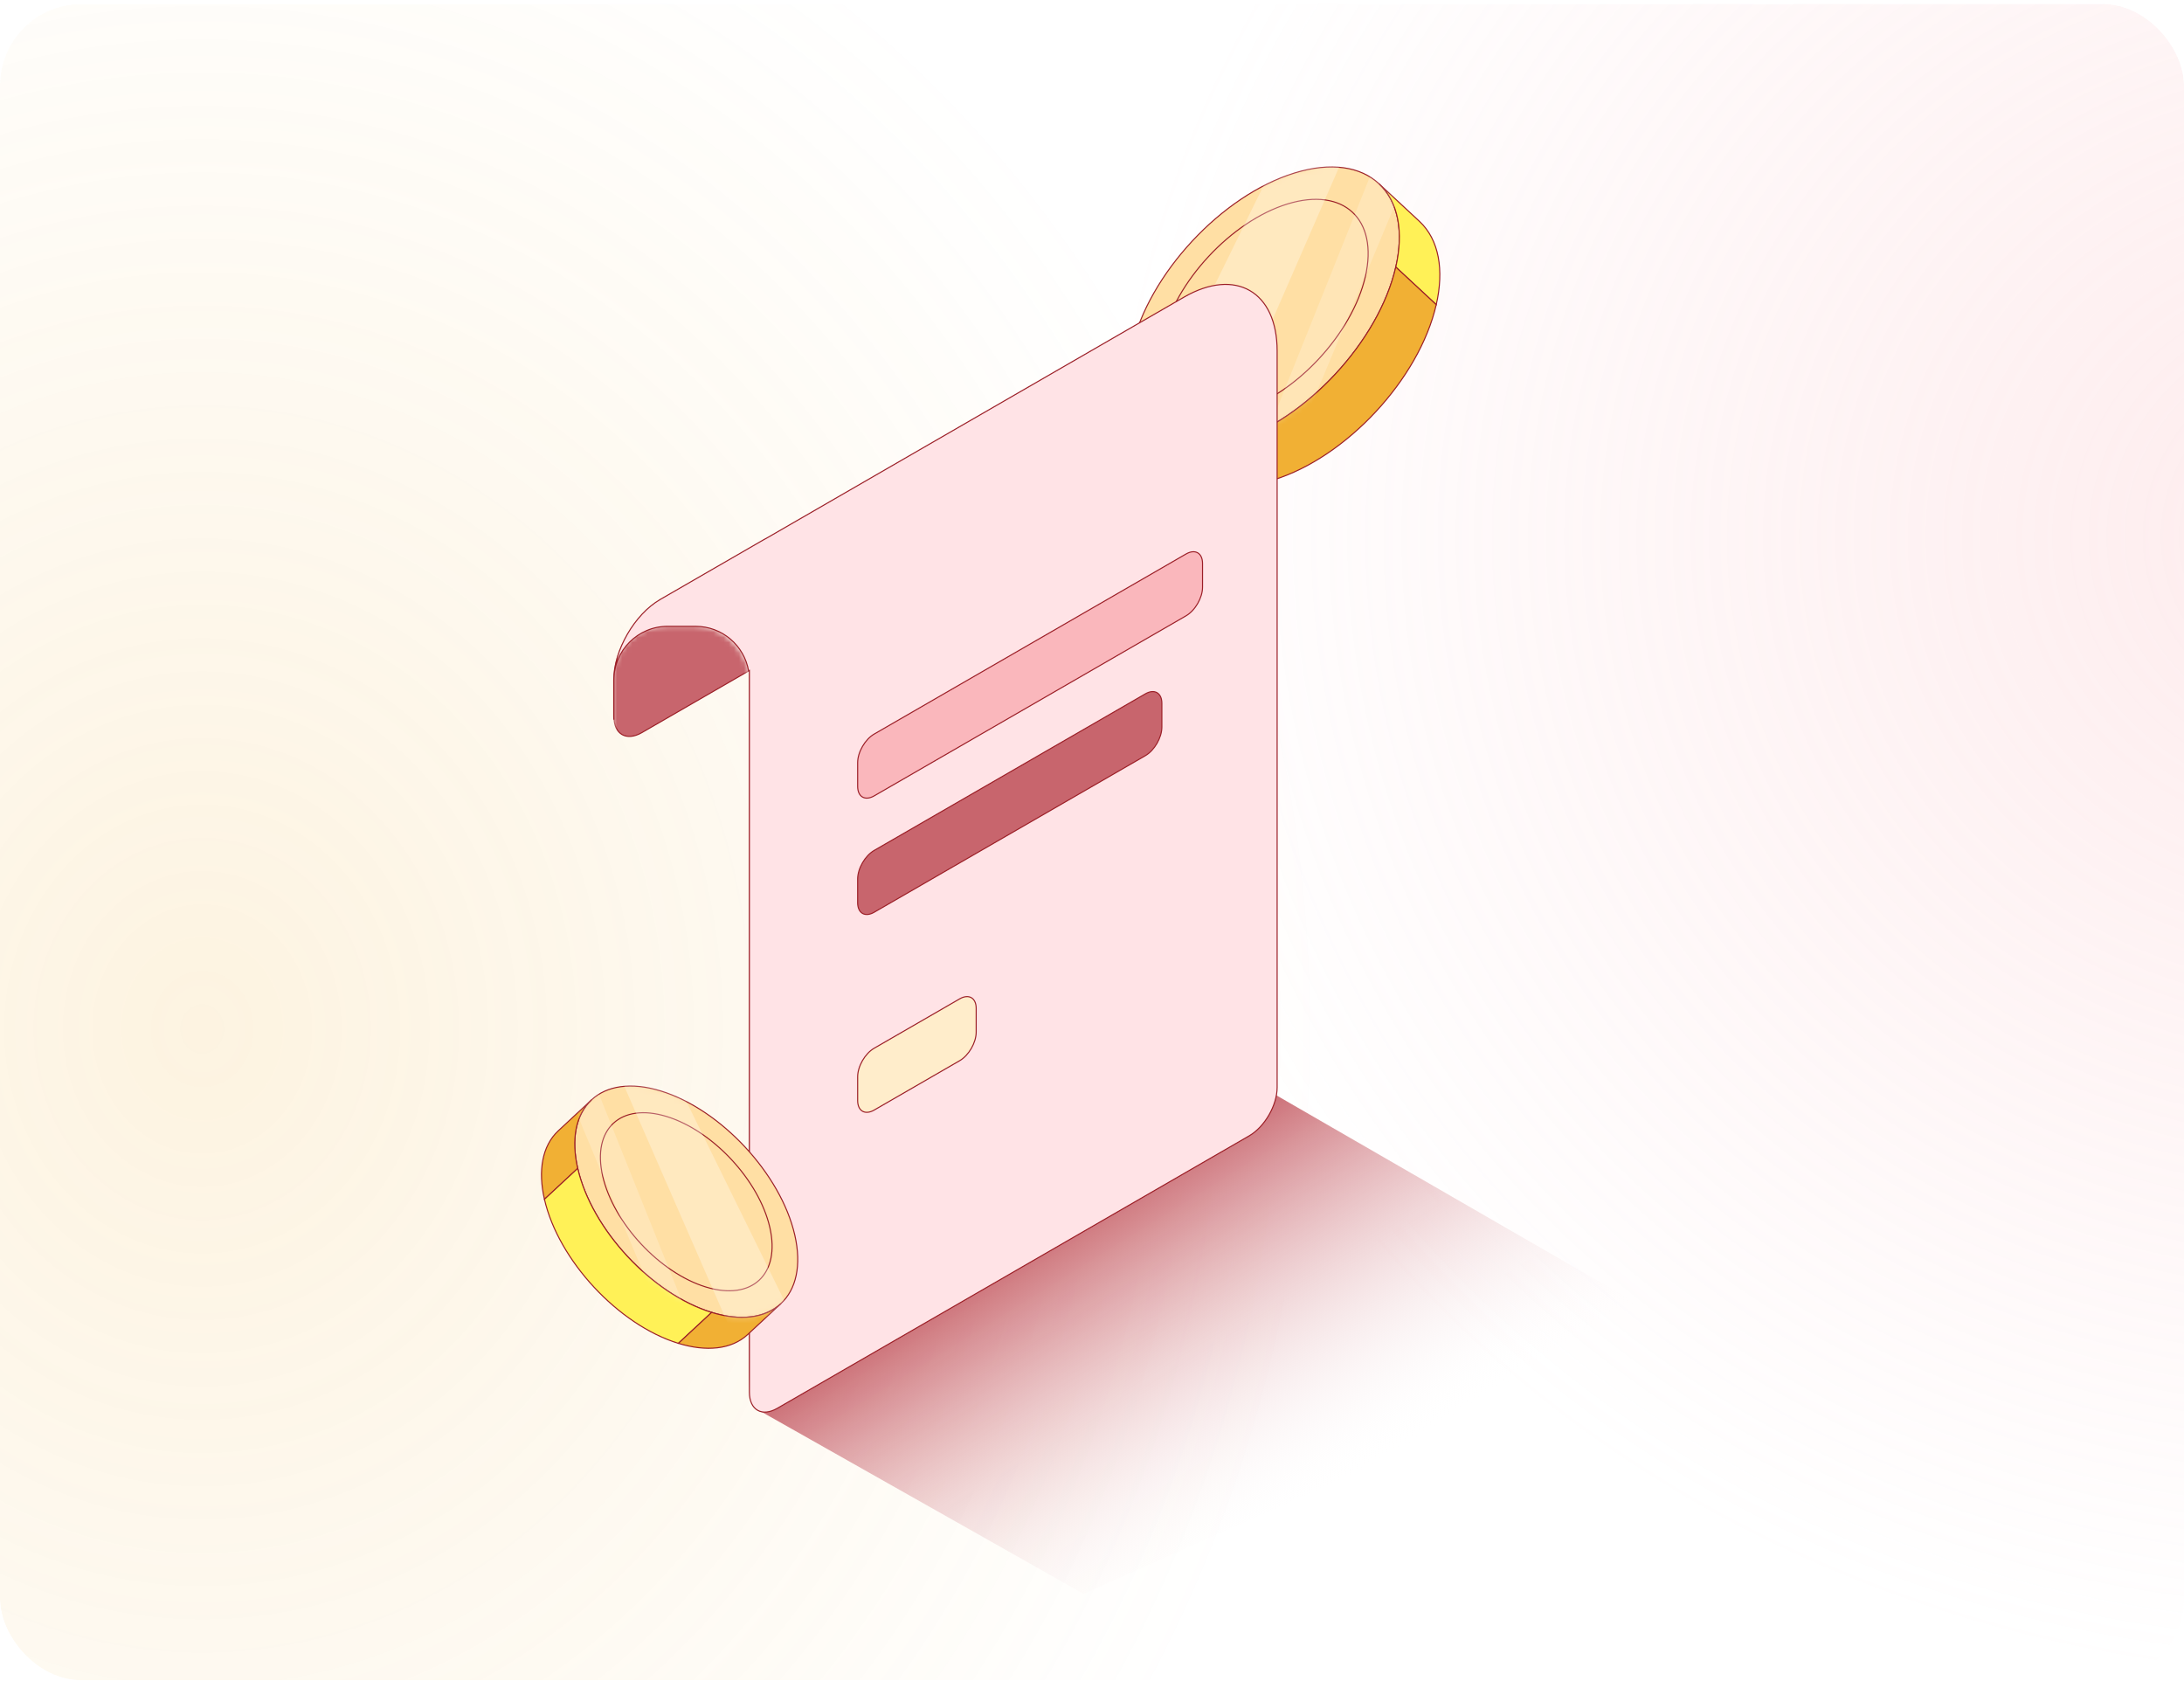 <svg width="430" height="331" viewBox="0 0 430 331" fill="none" xmlns="http://www.w3.org/2000/svg">
<g clip-path="url(#clip0_4_3645)">
<rect y="0.783" width="430" height="330" rx="16" fill="white"/>
<g filter="url(#filter0_f_4_3645)">
<ellipse cx="462.5" cy="105.783" rx="245.5" ry="225" fill="url(#paint0_radial_4_3645)" fill-opacity="0.27"/>
</g>
<g filter="url(#filter1_f_4_3645)">
<ellipse cx="39" cy="202.283" rx="223" ry="248.5" fill="url(#paint1_radial_4_3645)" fill-opacity="0.15"/>
</g>
<path d="M213.348 313.781L149.193 277.52L251.004 215.457L330.69 261.443L213.348 313.781Z" fill="url(#paint2_linear_4_3645)"/>
<g clip-path="url(#clip1_4_3645)">
<g clip-path="url(#clip2_4_3645)">
<path d="M222.812 68.556C219.454 83.199 228.373 91.491 242.732 87.078C257.092 82.665 271.455 67.217 274.813 52.575C278.171 37.932 269.252 29.64 254.892 34.053C240.533 38.467 226.17 53.914 222.812 68.556Z" fill="#FFDFA4" stroke="#9B1E26" stroke-width="0.209"/>
<path d="M228.788 66.718C226.203 77.992 233.07 84.377 244.127 80.979C255.184 77.581 266.243 65.687 268.828 54.412C271.414 43.138 264.547 36.753 253.49 40.151C242.433 43.549 231.374 55.444 228.788 66.718Z" fill="#FFDFA4" stroke="#9B1E26" stroke-width="0.209"/>
<path d="M271.495 36.162C275.385 39.779 276.367 45.784 274.811 52.569L282.779 59.977C284.335 53.192 283.353 47.187 279.463 43.571L271.495 36.162Z" fill="#FFF157" stroke="#9B1E26" stroke-width="0.209"/>
<path d="M242.728 87.076C257.088 82.663 271.451 67.215 274.809 52.573L282.777 59.981C279.419 74.624 265.056 90.071 250.697 94.485L242.728 87.076Z" fill="#F1B034" stroke="#9B1E26" stroke-width="0.209"/>
<path d="M226.125 84.965C230.015 88.581 236.075 89.125 242.729 87.08L250.697 94.488C244.043 96.533 237.983 95.99 234.093 92.373L226.125 84.965Z" fill="#F1B034" stroke="#9B1E26" stroke-width="0.607"/>
<mask id="mask0_4_3645" style="mask-type:alpha" maskUnits="userSpaceOnUse" x="221" y="32" width="55" height="57">
<path d="M222.804 68.55C219.446 83.192 228.365 91.484 242.725 87.071C257.084 82.658 271.447 67.21 274.805 52.568C278.163 37.926 269.244 29.633 254.884 34.047C240.525 38.46 226.162 53.907 222.804 68.55Z" fill="#FAB7BC" stroke="black" stroke-width="0.209"/>
</mask>
<g mask="url(#mask0_4_3645)">
<path opacity="0.3" d="M264.695 30.504L236.708 94.639C232.138 90.107 223.106 88.765 223.106 88.765L254.571 24.766C260.332 25.241 264.695 30.504 264.695 30.504Z" fill="white"/>
<path d="M270.958 31.704L247.454 90.352C250.715 91.182 253.519 90.407 253.747 90.353L278.011 32.255C272.961 31.349 271.601 32.055 270.958 31.704Z" fill="white" fill-opacity="0.2"/>
</g>
</g>
<mask id="mask1_4_3645" style="mask-type:alpha" maskUnits="userSpaceOnUse" x="120" y="123" width="28" height="158">
<rect x="120.604" y="123.231" width="26.997" height="157.115" rx="10.586" fill="#D9D9D9"/>
</mask>
<g mask="url(#mask1_4_3645)">
<path fill-rule="evenodd" clip-rule="evenodd" d="M245.955 51.013C248.992 49.259 251.455 50.681 251.455 54.189V214.006C251.455 217.513 248.992 221.779 245.955 223.533L153.05 277.171C150.012 278.925 147.549 277.503 147.549 273.996V131.999L126.368 144.228C123.33 145.982 120.867 144.56 120.867 141.052V133.817C120.867 127.971 124.972 120.862 130.035 117.939L150.966 105.854C150.994 105.838 151.021 105.822 151.048 105.807L245.955 51.013Z" fill="#C8656D"/>
<path d="M245.955 51.013L246.007 51.103V51.103L245.955 51.013ZM245.955 223.533L245.902 223.442L245.955 223.533ZM153.05 277.171L152.997 277.081L153.05 277.171ZM147.549 131.999H147.654V131.818L147.497 131.908L147.549 131.999ZM126.368 144.228L126.42 144.319H126.42L126.368 144.228ZM130.035 117.939L130.087 118.029L130.035 117.939ZM150.966 105.854L151.019 105.944H151.019L150.966 105.854ZM151.048 105.807L151.1 105.898L151.101 105.898L151.048 105.807ZM251.455 54.189H251.56C251.56 52.413 250.936 51.137 249.896 50.537C248.857 49.937 247.44 50.034 245.902 50.922L245.955 51.013L246.007 51.103C247.507 50.238 248.84 50.169 249.792 50.718C250.743 51.268 251.351 52.457 251.351 54.189H251.455ZM251.455 214.006H251.56V54.189H251.455H251.351V214.006H251.455ZM245.955 223.533L246.007 223.623C247.546 222.735 248.933 221.215 249.935 219.479C250.937 217.743 251.56 215.782 251.56 214.006H251.455H251.351C251.351 215.737 250.742 217.662 249.753 219.374C248.765 221.087 247.402 222.576 245.902 223.442L245.955 223.533ZM153.05 277.171L153.102 277.262L246.007 223.623L245.955 223.533L245.902 223.442L152.997 277.081L153.05 277.171ZM147.549 273.996H147.445C147.445 275.772 148.069 277.047 149.108 277.647C150.147 278.247 151.564 278.15 153.102 277.262L153.05 277.171L152.997 277.081C151.497 277.947 150.164 278.016 149.212 277.466C148.261 276.917 147.654 275.728 147.654 273.996H147.549ZM147.549 131.999H147.445V273.996H147.549H147.654V131.999H147.549ZM126.368 144.228L126.42 144.319L147.601 132.09L147.549 131.999L147.497 131.908L126.315 144.138L126.368 144.228ZM120.867 141.052H120.763C120.763 142.828 121.387 144.104 122.426 144.704C123.465 145.304 124.882 145.207 126.42 144.319L126.368 144.228L126.315 144.138C124.816 145.003 123.482 145.072 122.531 144.523C121.579 143.973 120.972 142.784 120.972 141.052H120.867ZM120.867 133.817H120.763V141.052H120.867H120.972V133.817H120.867ZM130.035 117.939L129.982 117.848C127.431 119.321 125.127 121.844 123.462 124.729C121.796 127.615 120.763 130.871 120.763 133.817H120.867H120.972C120.972 130.917 121.991 127.696 123.643 124.834C125.295 121.972 127.575 119.479 130.087 118.029L130.035 117.939ZM150.966 105.854L150.914 105.763L129.982 117.848L130.035 117.939L130.087 118.029L151.019 105.944L150.966 105.854ZM151.048 105.807L150.997 105.716C150.97 105.731 150.942 105.747 150.914 105.763L150.966 105.854L151.019 105.944C151.046 105.929 151.073 105.913 151.1 105.898L151.048 105.807ZM245.955 51.013L245.902 50.922L150.996 105.716L151.048 105.807L151.101 105.898L246.007 51.103L245.955 51.013Z" fill="#9B1E26"/>
</g>
<path fill-rule="evenodd" clip-rule="evenodd" d="M251.451 69.079C251.451 57.386 243.242 52.647 233.116 58.493L150.904 105.959C150.747 106.034 150.588 106.118 150.427 106.21L130.002 118.003C124.939 120.926 120.834 128.035 120.834 133.881V141.063C120.834 141.275 120.844 141.48 120.861 141.677V133.886C120.861 128.04 125.601 123.3 131.447 123.3H136.957C142.189 123.3 146.534 127.095 147.39 132.082L147.545 131.993V274.066C147.545 277.574 150.008 278.996 153.046 277.242L245.951 223.603C248.988 221.849 251.451 217.584 251.451 214.076V69.079Z" fill="#FFE3E6"/>
<path d="M233.116 58.493L233.064 58.403L233.116 58.493ZM150.904 105.959L150.949 106.053L150.956 106.049L150.904 105.959ZM150.427 106.21L150.375 106.12L150.427 106.21ZM130.002 118.003L130.054 118.093L130.002 118.003ZM120.861 141.677L120.757 141.686L120.966 141.677H120.861ZM147.39 132.082L147.287 132.1L147.312 132.248L147.442 132.173L147.39 132.082ZM147.545 131.993H147.65V131.812L147.493 131.902L147.545 131.993ZM153.046 277.242L152.993 277.151L153.046 277.242ZM245.951 223.603L246.003 223.694L245.951 223.603ZM233.116 58.493L233.168 58.584C238.212 55.672 242.754 55.409 246.029 57.3C249.303 59.19 251.346 63.255 251.346 69.079H251.451H251.556C251.556 63.211 249.495 59.059 246.133 57.119C242.771 55.178 238.146 55.469 233.064 58.403L233.116 58.493ZM150.904 105.959L150.956 106.049L233.168 58.584L233.116 58.493L233.064 58.403L150.852 105.868L150.904 105.959ZM150.427 106.21L150.479 106.301C150.638 106.209 150.794 106.127 150.949 106.053L150.904 105.959L150.859 105.864C150.699 105.941 150.538 106.026 150.375 106.12L150.427 106.21ZM130.002 118.003L130.054 118.093L150.479 106.301L150.427 106.21L150.375 106.12L129.95 117.912L130.002 118.003ZM120.834 133.881H120.939C120.939 130.981 121.958 127.76 123.61 124.898C125.262 122.036 127.542 119.544 130.054 118.093L130.002 118.003L129.95 117.912C127.398 119.385 125.095 121.908 123.429 124.794C121.763 127.679 120.73 130.936 120.73 133.881H120.834ZM120.834 141.063H120.939V133.881H120.834H120.73V141.063H120.834ZM120.861 141.677L120.965 141.668C120.948 141.474 120.939 141.272 120.939 141.063H120.834H120.73C120.73 141.278 120.739 141.486 120.757 141.686L120.861 141.677ZM120.861 141.677H120.966V133.886H120.861H120.757V141.677H120.861ZM120.861 133.886H120.966C120.966 128.097 125.658 123.405 131.447 123.405V123.3V123.196C125.543 123.196 120.757 127.982 120.757 133.886H120.861ZM131.447 123.3V123.405H136.957V123.3V123.196H131.447V123.3ZM136.957 123.3V123.405C142.137 123.405 146.439 127.162 147.287 132.1L147.39 132.082L147.493 132.064C146.628 127.028 142.241 123.196 136.957 123.196V123.3ZM147.545 131.993L147.493 131.902L147.338 131.992L147.39 132.082L147.442 132.173L147.597 132.083L147.545 131.993ZM147.545 274.066H147.65V131.993H147.545H147.44V274.066H147.545ZM153.046 277.242L152.993 277.151C151.493 278.017 150.16 278.086 149.208 277.537C148.257 276.987 147.65 275.798 147.65 274.066H147.545H147.44C147.44 275.842 148.065 277.118 149.104 277.718C150.143 278.318 151.56 278.22 153.098 277.332L153.046 277.242ZM245.951 223.603L245.898 223.512L152.993 277.151L153.046 277.242L153.098 277.332L246.003 223.694L245.951 223.603ZM251.451 214.076H251.346C251.346 215.807 250.738 217.733 249.749 219.445C248.761 221.157 247.398 222.647 245.898 223.512L245.951 223.603L246.003 223.694C247.541 222.805 248.928 221.285 249.931 219.55C250.933 217.814 251.556 215.853 251.556 214.076H251.451ZM251.451 69.079H251.346V214.076H251.451H251.556V69.079H251.451Z" fill="#9B1E26"/>
<path d="M233.515 109.059L172.111 144.511C170.316 145.547 168.861 148.067 168.861 150.139V154.806C168.861 156.878 170.316 157.718 172.111 156.682L233.515 121.231C235.309 120.195 236.764 117.674 236.764 115.602V110.935C236.764 108.863 235.309 108.023 233.515 109.059Z" fill="#FAB7BC" stroke="#9B1E26" stroke-width="0.209"/>
<path d="M225.506 136.591L172.111 167.419C170.316 168.455 168.861 170.975 168.861 173.047V177.714C168.861 179.786 170.316 180.626 172.111 179.59L225.506 148.763C227.301 147.726 228.756 145.206 228.756 143.134V138.467C228.756 136.395 227.301 135.555 225.506 136.591Z" fill="#C8656D" stroke="#9B1E26" stroke-width="0.209"/>
<path d="M188.948 196.639L172.111 206.36C170.316 207.396 168.861 209.916 168.861 211.989V216.655C168.861 218.728 170.316 219.568 172.111 218.532L188.948 208.811C190.743 207.774 192.198 205.254 192.198 203.182V198.515C192.198 196.443 190.743 195.603 188.948 196.639Z" fill="#FFEDCB" stroke="#9B1E26" stroke-width="0.209"/>
<g clip-path="url(#clip3_4_3645)">
<path d="M156.483 243.138C159.242 255.172 151.912 261.988 140.11 258.361C128.308 254.733 116.503 242.037 113.743 230.002C110.983 217.968 118.314 211.152 130.116 214.78C141.918 218.407 153.723 231.103 156.483 243.138Z" fill="#FFDFA4" stroke="#9B1E26" stroke-width="0.209"/>
<path d="M151.569 241.639C153.694 250.905 148.05 256.153 138.962 253.36C129.875 250.567 120.785 240.791 118.66 231.525C116.535 222.258 122.179 217.01 131.267 219.803C140.354 222.596 149.444 232.372 151.569 241.639Z" fill="#FFDFA4" stroke="#9B1E26" stroke-width="0.209"/>
<path d="M116.467 216.523C113.27 219.496 112.462 224.431 113.741 230.008L107.192 236.097C105.913 230.521 106.721 225.585 109.918 222.613L116.467 216.523Z" fill="#F1B034" stroke="#9B1E26" stroke-width="0.209"/>
<path d="M140.11 258.368C128.308 254.741 116.503 242.044 113.743 230.01L107.194 236.099C109.954 248.133 121.758 260.83 133.561 264.457L140.11 258.368Z" fill="#FFF157" stroke="#9B1E26" stroke-width="0.209"/>
<path d="M153.761 256.629C150.564 259.601 145.583 260.048 140.114 258.367L133.564 264.456C139.033 266.137 144.015 265.69 147.211 262.718L153.761 256.629Z" fill="#F1B034" stroke="#9B1E26" stroke-width="0.209"/>
<mask id="mask2_4_3645" style="mask-type:alpha" maskUnits="userSpaceOnUse" x="113" y="213" width="45" height="47">
<path d="M156.486 243.148C159.246 255.182 151.916 261.998 140.114 258.37C128.312 254.743 116.507 242.047 113.747 230.012C110.987 217.978 118.318 211.162 130.12 214.789C141.922 218.417 153.727 231.113 156.486 243.148Z" fill="#FAB7BC" stroke="black" stroke-width="0.209"/>
</mask>
<g mask="url(#mask2_4_3645)">
<path opacity="0.3" d="M122.054 211.871L145.057 264.584C148.813 260.859 156.237 259.756 156.237 259.756L130.376 207.155C125.641 207.545 122.054 211.871 122.054 211.871Z" fill="white"/>
<path d="M116.909 212.862L136.227 261.065C133.546 261.747 131.242 261.111 131.055 261.066L111.112 213.316C115.262 212.571 116.38 213.151 116.909 212.862Z" fill="white" fill-opacity="0.2"/>
</g>
</g>
</g>
</g>
<defs>
<filter id="filter0_f_4_3645" x="169.752" y="-166.465" width="585.497" height="544.497" filterUnits="userSpaceOnUse" color-interpolation-filters="sRGB">
<feFlood flood-opacity="0" result="BackgroundImageFix"/>
<feBlend mode="normal" in="SourceGraphic" in2="BackgroundImageFix" result="shape"/>
<feGaussianBlur stdDeviation="23.624" result="effect1_foregroundBlur_4_3645"/>
</filter>
<filter id="filter1_f_4_3645" x="-230.155" y="-92.372" width="538.31" height="589.31" filterUnits="userSpaceOnUse" color-interpolation-filters="sRGB">
<feFlood flood-opacity="0" result="BackgroundImageFix"/>
<feBlend mode="normal" in="SourceGraphic" in2="BackgroundImageFix" result="shape"/>
<feGaussianBlur stdDeviation="23.077" result="effect1_foregroundBlur_4_3645"/>
</filter>
<radialGradient id="paint0_radial_4_3645" cx="0" cy="0" r="1" gradientUnits="userSpaceOnUse" gradientTransform="translate(462.5 105.783) rotate(90) scale(225 245.5)">
<stop stop-color="#FAB7BC"/>
<stop offset="1" stop-color="#FAB7BC" stop-opacity="0"/>
</radialGradient>
<radialGradient id="paint1_radial_4_3645" cx="0" cy="0" r="1" gradientUnits="userSpaceOnUse" gradientTransform="translate(39 202.283) rotate(90) scale(248.5 223)">
<stop stop-color="#F1B034"/>
<stop offset="1" stop-color="#F1B034" stop-opacity="0"/>
</radialGradient>
<linearGradient id="paint2_linear_4_3645" x1="235.663" y1="221.733" x2="275.411" y2="285.888" gradientUnits="userSpaceOnUse">
<stop stop-color="#C8656D"/>
<stop offset="1" stop-color="white" stop-opacity="0"/>
</linearGradient>
<clipPath id="clip0_4_3645">
<rect y="0.783" width="430" height="330" rx="16" fill="white"/>
</clipPath>
<clipPath id="clip1_4_3645">
<rect width="258.015" height="258.015" fill="white" transform="translate(69 25.783)"/>
</clipPath>
<clipPath id="clip2_4_3645">
<rect width="83.546" height="91.901" fill="white" transform="matrix(-0.71 -0.704 -0.704 0.71 319.221 52.77)"/>
</clipPath>
<clipPath id="clip3_4_3645">
<rect width="57.746" height="63.521" fill="white" transform="translate(90.25 236.264) rotate(-44.733)"/>
</clipPath>
</defs>
</svg>
